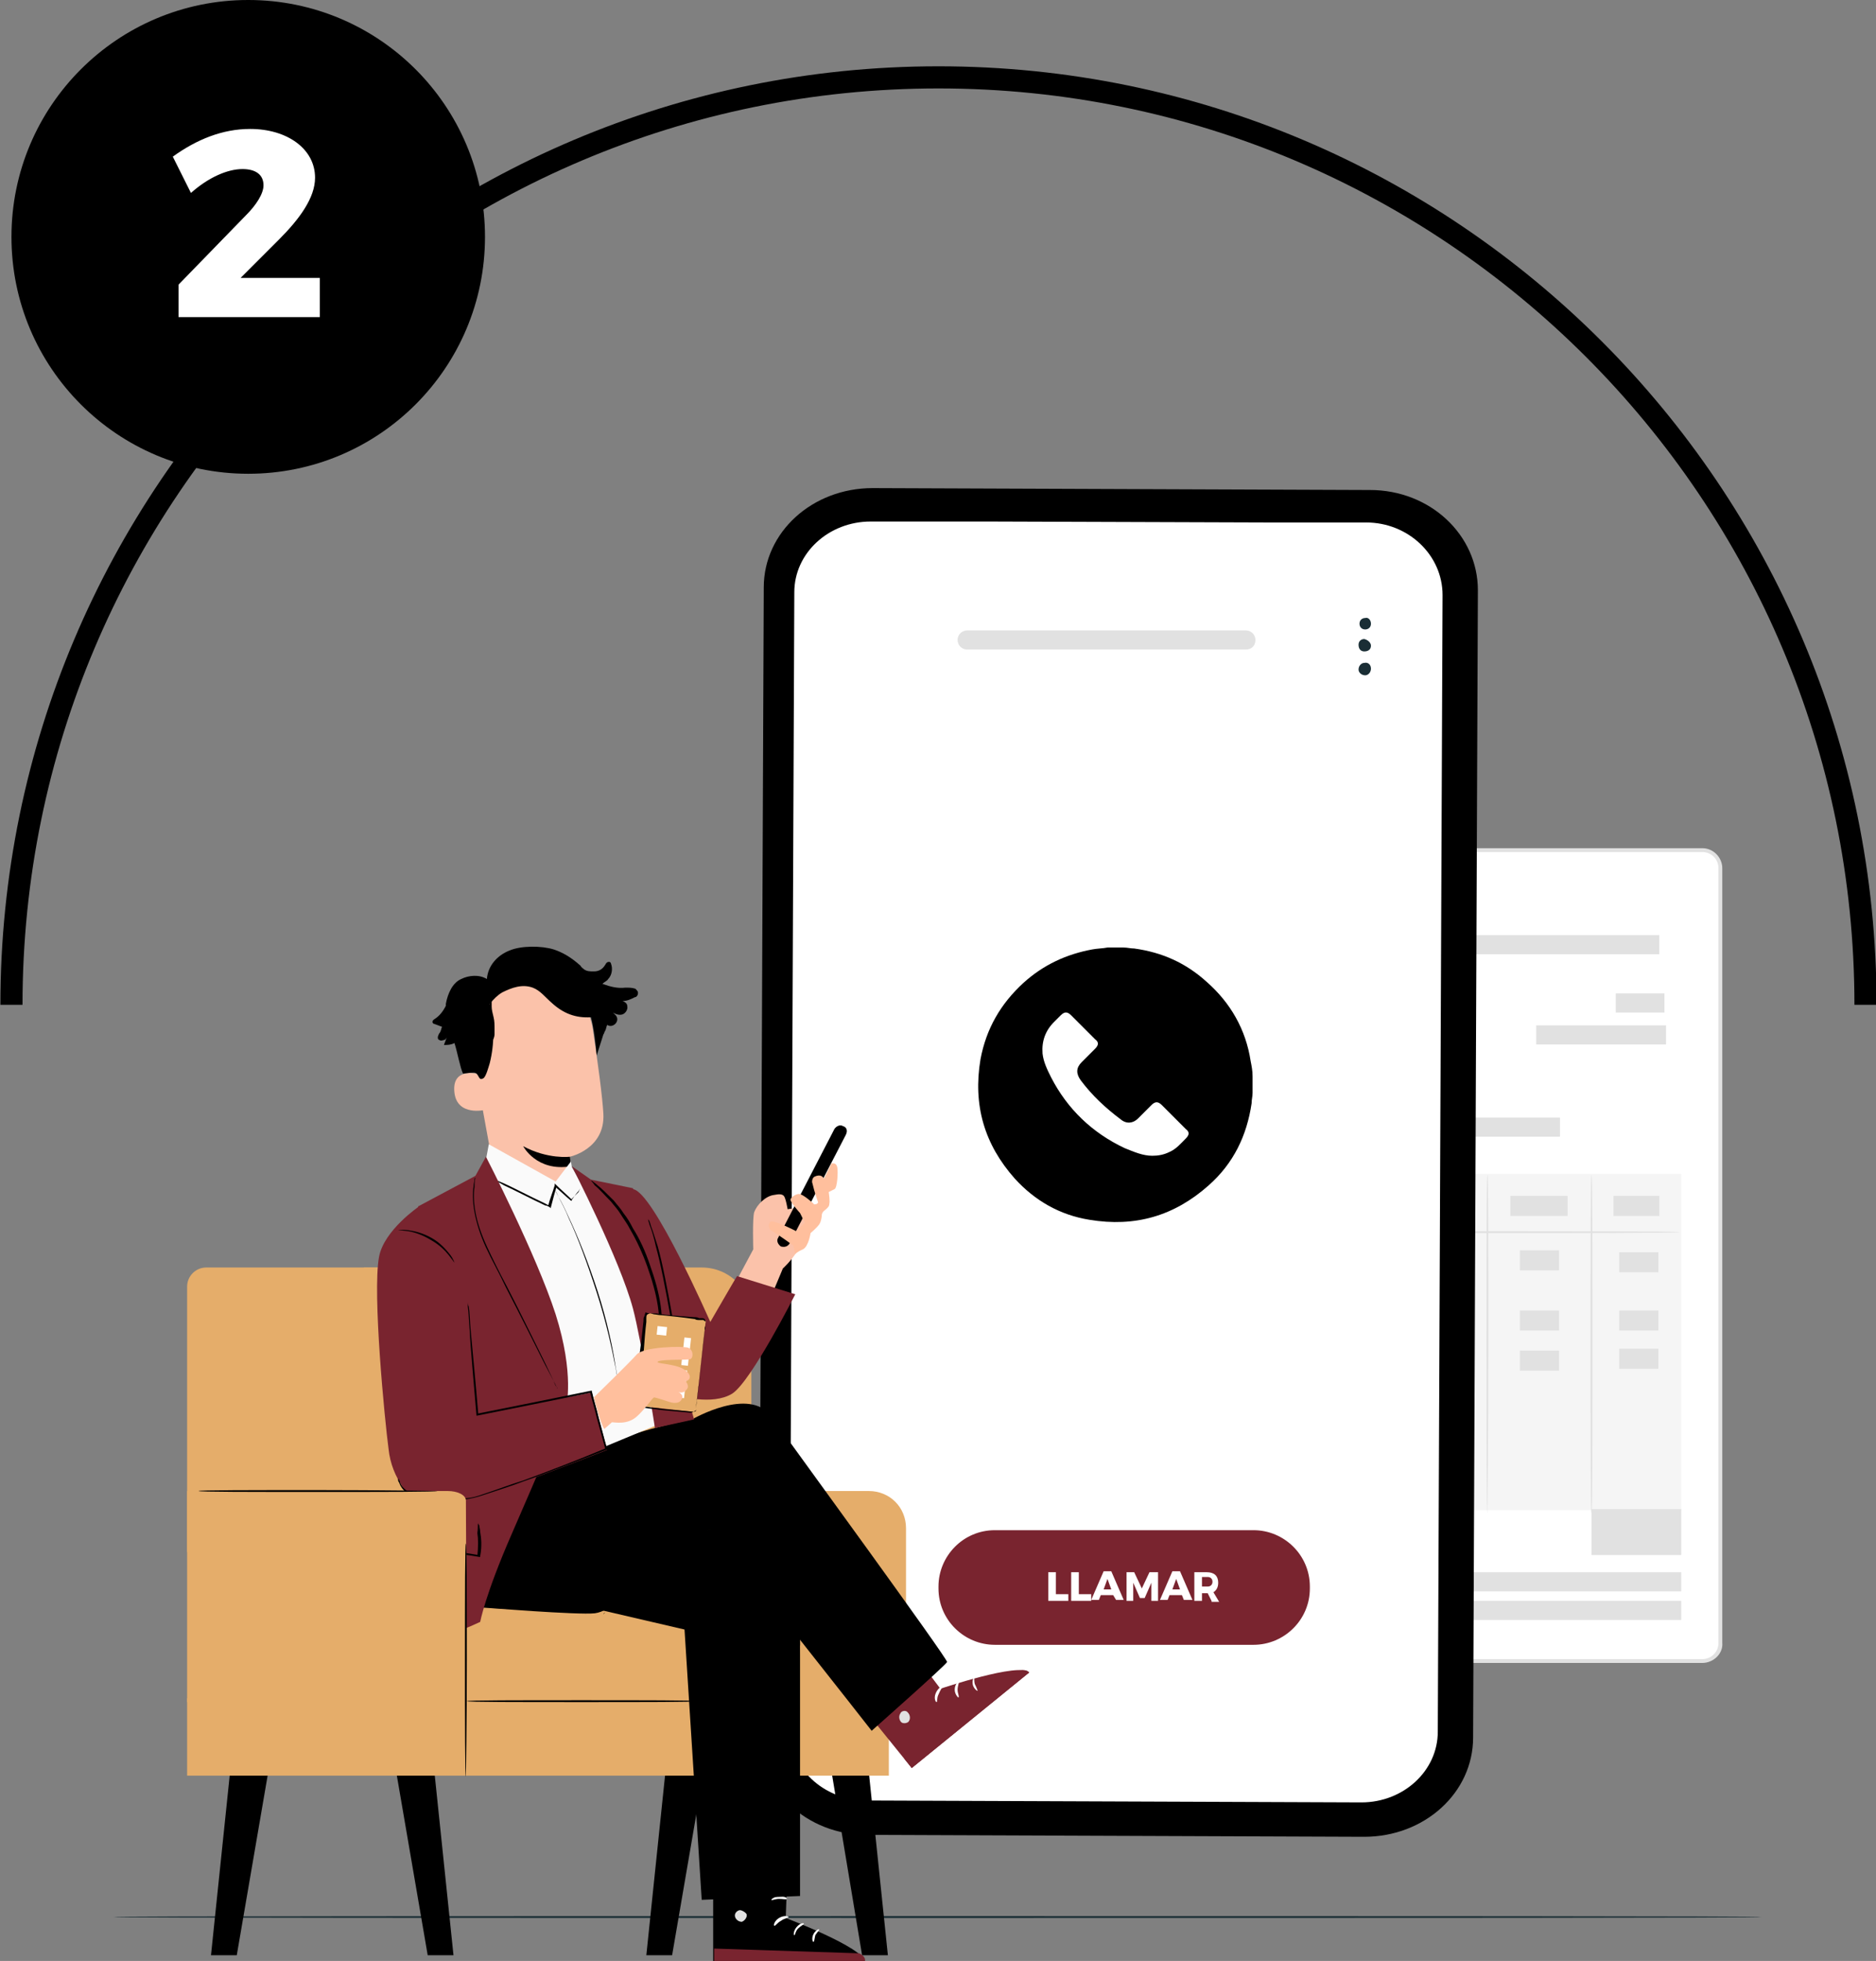 <?xml version="1.0" encoding="utf-8"?>
<!-- Generator: Adobe Illustrator 26.5.1, SVG Export Plug-In . SVG Version: 6.00 Build 0)  -->
<svg version="1.1" id="Layer_1" xmlns="http://www.w3.org/2000/svg" xmlns:xlink="http://www.w3.org/1999/xlink" x="0px" y="0px"
	 viewBox="0 0 196.5 205.3" style="enable-background:new 0 0 196.5 205.3;" xml:space="preserve">
<rect x="0" y="0" width="196.5" height="205.3" fill="#808080" stroke="none"/>
<style type="text/css">
	.st0{fill:none;stroke:#000000;stroke-width:2.317;stroke-miterlimit:10;}
	.st1{fill:#FFFFFF;}
	.st2{fill:#EAEAEA;}
	.st3{fill:#E5AD6A;}
	.st4{fill:#79242F;}
	.st5{fill:#FFFFFF;stroke:#000000;stroke-width:0.272;stroke-miterlimit:10;}
	.st6{fill:#969696;}
	.st7{fill:#FBC2AA;}
	.st8{fill:none;stroke:#000000;stroke-width:0.272;stroke-miterlimit:10;}
	.st9{fill:none;stroke:#1C1C1B;stroke-width:0.272;stroke-miterlimit:10;}
	.st10{fill:none;stroke:#FFFFFF;stroke-width:0.272;stroke-miterlimit:10;}
	.st11{fill:#1C1C1B;}
	.st12{fill:#1A0400;}
	.st13{fill:#FFFFFF;stroke:#000000;stroke-width:0.246;stroke-miterlimit:10;}
	.st14{fill:url(#SVGID_1_);}
	.st15{fill:url(#SVGID_00000043438792147953233160000008194715454904882346_);}
	.st16{opacity:0.6;}
	.st17{fill:url(#SVGID_00000038398890539925162240000012694815128822322104_);}
	.st18{fill:url(#SVGID_00000117667671471689821720000012735904359199926149_);}
	.st19{fill:url(#SVGID_00000111869803851827754490000014825059144670182300_);}
	.st20{fill:url(#SVGID_00000084526259441093851540000009862955979162768570_);}
	.st21{fill:url(#SVGID_00000116941050618972228670000000031735108866644646_);}
	.st22{fill:url(#SVGID_00000087384740338543027340000012531324619993464200_);}
	.st23{opacity:0.3;}
	.st24{fill:#375A64;}
	.st25{fill:#E1E1E1;}
	.st26{fill:#ECECEC;}
	.st27{fill:#FAFAFA;}
	.st28{fill:#1A2E35;}
	.st29{opacity:0.4;}
	.st30{fill:#FF4F5B;}
	.st31{fill:#003D89;}
	.st32{fill:none;stroke:#CCCCCC;stroke-width:0.946;stroke-miterlimit:10;}
	.st33{fill:#FF3067;}
	.st34{fill:#FDFAF1;}
	.st35{fill:#8066FF;}
	.st36{fill:#F7F7F7;}
	.st37{fill:#EAEAEA;stroke:#EAEAEA;stroke-width:0.891;stroke-miterlimit:10;}
	.st38{fill:none;stroke:#000000;stroke-width:2.165;stroke-linecap:round;stroke-miterlimit:10;}
	.st39{fill:none;stroke:#EAEAEA;stroke-width:0.891;stroke-miterlimit:10;}
	.st40{fill:#FFA629;}
	.st41{fill:#F5F5F5;}
	.st42{fill:#FFBF9D;}
</style>
<g>
	<path class="st0" d="M1.2,105.2c0-53.6,43.5-97.1,97.1-97.1s97.1,43.5,97.1,97.1"/>
	<g>
		<circle cx="26" cy="24.8" r="24.8"/>
	</g>
	<g>
		<g>
			<g>
				<path class="st1" d="M178.4,173.9h-54.6c-1.1,0-1.9-0.9-1.9-1.9V90.9c0-1.1,0.9-1.9,1.9-1.9h54.6c1.1,0,1.9,0.9,1.9,1.9V172
					C180.3,173,179.4,173.9,178.4,173.9z"/>
				<path class="st25" d="M178.3,174.1h-54.5c-1.2,0-2.1-1-2.1-2.1V90.9c0-1.2,1-2.1,2.1-2.1h54.5c1.2,0,2.1,1,2.1,2.1v81.1
					C180.5,173.1,179.5,174.1,178.3,174.1z M123.8,89.2c-1,0-1.7,0.8-1.7,1.7v81.1c0,1,0.8,1.7,1.7,1.7h54.5c1,0,1.7-0.8,1.7-1.7
					V90.9c0-1-0.8-1.7-1.7-1.7H123.8z"/>
			</g>
			<g>
				<rect x="127.5" y="164.6" class="st25" width="48.6" height="2"/>
			</g>
			<g>
				<rect x="127.5" y="167.6" class="st25" width="48.6" height="2"/>
			</g>
			<g>
				<g>
					<rect x="127.5" y="122.9" class="st41" width="48.6" height="35.2"/>
				</g>
				<g>
					<g>
						<path class="st25" d="M175.9,129c0,0.1-10.9,0.1-24.3,0.1c-13.4,0-24.3,0-24.3-0.1c0-0.1,10.9-0.1,24.3-0.1
							C165,128.9,175.9,128.9,175.9,129z"/>
					</g>
				</g>
				<g>
					<g>
						<path class="st25" d="M133.9,158c-0.1,0-0.1-7.8-0.1-17.5c0-9.7,0-17.5,0.1-17.5c0.1,0,0.1,7.8,0.1,17.5
							C134,150.2,134,158,133.9,158z"/>
					</g>
				</g>
				<g>
					<g>
						<path class="st25" d="M155.8,158.4c-0.1,0-0.1-7.9-0.1-17.7c0-9.8,0-17.7,0.1-17.7c0.1,0,0.1,7.9,0.1,17.7
							C155.9,150.5,155.8,158.4,155.8,158.4z"/>
					</g>
				</g>
				<g>
					<g>
						<path class="st25" d="M166.7,158.4c-0.1,0-0.1-7.9-0.1-17.7c0-9.8,0-17.7,0.1-17.7c0.1,0,0.1,7.9,0.1,17.7
							C166.8,150.5,166.8,158.4,166.7,158.4z"/>
					</g>
				</g>
				<g>
					<rect x="129.2" y="125.2" class="st25" width="2.8" height="2.1"/>
				</g>
				<g>
					<rect x="129.2" y="132.6" class="st25" width="2.8" height="2.1"/>
				</g>
				<g>
					<rect x="129.2" y="137.3" class="st25" width="2.8" height="2.1"/>
				</g>
				<g>
					<rect x="129.2" y="141.4" class="st25" width="2.8" height="2.1"/>
				</g>
				<g>
					<rect x="158.2" y="125.2" class="st25" width="6" height="2.1"/>
				</g>
				<g>
					<rect x="159.2" y="130.9" class="st25" width="4.1" height="2.1"/>
				</g>
				<g>
					<rect x="159.2" y="137.2" class="st25" width="4.1" height="2.1"/>
				</g>
				<g>
					<rect x="169.6" y="137.2" class="st25" width="4.1" height="2.1"/>
				</g>
				<g>
					<rect x="159.2" y="141.4" class="st25" width="4.1" height="2.1"/>
				</g>
				<g>
					<rect x="169.6" y="141.2" class="st25" width="4.1" height="2.1"/>
				</g>
				<g>
					<rect x="169.6" y="131.1" class="st25" width="4.1" height="2.1"/>
				</g>
				<g>
					<rect x="169" y="125.2" class="st25" width="4.8" height="2.1"/>
				</g>
				<g>
					<rect x="136.7" y="125.2" class="st25" width="15.7" height="2.1"/>
				</g>
				<g>
					<rect x="136.7" y="132.1" class="st25" width="9.3" height="2.1"/>
				</g>
				<g>
					<rect x="136.7" y="137.1" class="st25" width="15.7" height="2.1"/>
				</g>
				<g>
					<rect x="136.7" y="141.2" class="st25" width="8.3" height="2.1"/>
				</g>
				<g>
					<rect x="166.7" y="158" class="st25" width="9.4" height="4.8"/>
				</g>
			</g>
			<g>
				<rect x="152.9" y="97.9" class="st25" width="20.9" height="2"/>
			</g>
			<g>
				<rect x="128.7" y="104.1" class="st25" width="5.1" height="2"/>
			</g>
			<g>
				<rect x="128.6" y="107.4" class="st25" width="13.6" height="2"/>
			</g>
			<g>
				
					<rect x="169.3" y="104.1" transform="matrix(-1 -1.224647e-16 1.224647e-16 -1 343.642 210.105)" class="st25" width="5.1" height="2"/>
			</g>
			<g>
				
					<rect x="160.9" y="107.4" transform="matrix(-1 -1.224647e-16 1.224647e-16 -1 335.409 216.747)" class="st25" width="13.6" height="2"/>
			</g>
			<g>
				<rect x="128.6" y="113.5" class="st25" width="13.6" height="2"/>
			</g>
			<g>
				<rect x="128.6" y="117" class="st25" width="34.8" height="2"/>
			</g>
			<g>
				<path class="st25" d="M129.1,96.9h0.9v3.3h-0.9V96.9z"/>
				<path class="st25" d="M133.8,96.9v3.3H133l-1.4-1.7v1.7h-0.9v-3.3h0.8l1.4,1.7v-1.7H133.8z"/>
				<path class="st25" d="M137.7,96.9l-1.4,3.3h-0.9l-1.4-3.3h1l0.9,2.1l0.9-2.1H137.7z"/>
				<path class="st25" d="M137.7,98.5c0-1,0.8-1.7,1.8-1.7s1.8,0.7,1.8,1.7c0,1-0.8,1.7-1.8,1.7S137.7,99.5,137.7,98.5z M140.4,98.5
					c0-0.6-0.4-0.9-0.9-0.9c-0.5,0-0.9,0.4-0.9,0.9c0,0.6,0.4,0.9,0.9,0.9C140,99.5,140.4,99.1,140.4,98.5z"/>
				<path class="st25" d="M141.9,96.9h0.9v3.3h-0.9V96.9z"/>
				<path class="st25" d="M143.3,98.5c0-1,0.8-1.7,1.8-1.7c0.6,0,1.1,0.2,1.4,0.6l-0.6,0.5c-0.2-0.2-0.5-0.4-0.8-0.4
					c-0.5,0-0.9,0.4-0.9,0.9c0,0.6,0.4,0.9,0.9,0.9c0.3,0,0.6-0.1,0.8-0.4l0.6,0.5c-0.3,0.4-0.8,0.6-1.4,0.6
					C144,100.2,143.3,99.5,143.3,98.5z"/>
				<path class="st25" d="M149.5,99.4v0.7h-2.6v-3.3h2.6v0.7h-1.7v0.6h1.5v0.7h-1.5v0.6H149.5z"/>
			</g>
			<g>
				<path class="st25" d="M125.8,92c0,0.5-0.4,0.9-0.9,0.9S124,92.5,124,92c0-0.5,0.4-0.9,0.9-0.9S125.8,91.5,125.8,92z"/>
			</g>
			<g>
				<path class="st25" d="M128.1,92c0,0.5-0.4,0.9-0.9,0.9c-0.5,0-0.9-0.4-0.9-0.9c0-0.5,0.4-0.9,0.9-0.9
					C127.7,91.1,128.1,91.5,128.1,92z"/>
			</g>
			<g>
				<path class="st25" d="M130.4,92c0,0.5-0.4,0.9-0.9,0.9c-0.5,0-0.9-0.4-0.9-0.9c0-0.5,0.4-0.9,0.9-0.9
					C130,91.1,130.4,91.5,130.4,92z"/>
			</g>
		</g>
		<g>
			<g>
				<path class="st28" d="M184.5,200.7c0,0.1-38.6,0.1-86.3,0.1c-47.7,0-86.3,0-86.3-0.1c0-0.1,38.6-0.1,86.3-0.1
					C145.9,200.6,184.5,200.6,184.5,200.7z"/>
			</g>
		</g>
		<g>
			<g>
				<g>
					<g>
						<path d="M142.9,192.3l-52.1-0.2c-6.3,0-11.3-4.7-11.3-10.5l0.5-120.1c0-5.8,5.1-10.4,11.4-10.4c0,0,0,0,0,0l52.1,0.2
							c6.3,0,11.3,4.7,11.3,10.5l-0.5,120.1C154.3,187.7,149.2,192.3,142.9,192.3C142.9,192.3,142.9,192.3,142.9,192.3z"/>
					</g>
				</g>
				<g>
					<g>
						<path class="st1" d="M143.1,54.7l-10.1,0l-29.5-0.1H100l-8.8,0c-4.4,0-8,3.3-8,7.4c0,0,0,0,0,0l-0.5,119
							c0,4.1,3.5,7.4,7.9,7.5c0,0,0,0,0,0l52,0.2c4.4,0,8-3.3,8-7.4c0,0,0,0,0,0l0.5-119C151.1,58.1,147.5,54.7,143.1,54.7
							C143.1,54.7,143.1,54.7,143.1,54.7z"/>
					</g>
				</g>
				<g>
					<g>
						<g>
							<path class="st28" d="M143.6,65.3c0,0.4-0.3,0.6-0.6,0.6c-0.4,0-0.6-0.3-0.6-0.6c0-0.4,0.3-0.6,0.6-0.6c0,0,0,0,0,0
								C143.3,64.6,143.6,64.9,143.6,65.3z"/>
						</g>
					</g>
					<g>
						<g>
							<path class="st28" d="M143.6,67.6c0,0.4-0.3,0.6-0.7,0.6c-0.4,0-0.6-0.3-0.6-0.7c0-0.4,0.3-0.6,0.6-0.6
								C143.3,67,143.6,67.3,143.6,67.6z"/>
						</g>
					</g>
					<g>
						<g>
							<path class="st28" d="M143.6,70c0,0.4-0.3,0.7-0.6,0.7c-0.4,0-0.7-0.3-0.7-0.6c0-0.4,0.3-0.7,0.6-0.7c0,0,0,0,0,0
								C143.3,69.3,143.6,69.6,143.6,70z"/>
						</g>
					</g>
				</g>
				<g>
					<g>
						<path class="st25" d="M130.5,68h-29.2c-0.6,0-1-0.5-1-1l0,0c0-0.6,0.5-1,1-1h29.2c0.6,0,1,0.5,1,1l0,0
							C131.5,67.6,131.1,68,130.5,68z"/>
					</g>
				</g>
			</g>
			<g>
				<g>
					<path class="st4" d="M131.3,172.2h-27.1c-3.2,0-5.9-2.6-5.9-5.9v-0.2c0-3.2,2.6-5.9,5.9-5.9h27.1c3.2,0,5.9,2.6,5.9,5.9v0.2
						C137.2,169.6,134.5,172.2,131.3,172.2z"/>
				</g>
			</g>
		</g>
		<g>
			<g>
				<polygon points="47.5,204.7 44.8,204.7 41.5,185.5 45.5,185.5 				"/>
			</g>
			<g>
				<polygon points="22.1,204.7 24.8,204.7 28.1,185.5 24.1,185.5 				"/>
			</g>
			<g>
				<polygon points="93,204.7 90.3,204.7 87.1,185.5 91,185.5 				"/>
			</g>
			<g>
				<polygon points="67.7,204.7 70.4,204.7 73.7,185.5 69.7,185.5 				"/>
			</g>
			<g>
				<rect x="19.6" y="177.8" class="st3" width="73.5" height="8.1"/>
			</g>
			<g>
				<g>
					<path class="st3" d="M85,173.8H39.4c-2,0-3.6-1.6-3.6-3.6v-4.1c0-2,1.6-3.6,3.6-3.6H85c2,0,3.6,1.6,3.6,3.6v4.1
						C88.5,172.2,87,173.8,85,173.8z"/>
				</g>
			</g>
			<g>
				<g>
					<path class="st3" d="M94.9,178H72.6v-21.9H91c2.2,0,3.9,1.7,3.9,3.9V178z"/>
				</g>
			</g>
			<g>
				<g>
					<path class="st3" d="M78.7,162.5H38.1v-29.8h35.4c2.9,0,5.2,2.3,5.2,5.2V162.5z"/>
				</g>
			</g>
			<g>
				<g>
					<polygon class="st3" points="87,178.2 41.5,178.2 41.5,173.1 87,173.1 					"/>
				</g>
			</g>
			<g>
				<g>
					<g>
						<path class="st3" d="M66.5,162.5H19.6v-27.8c0-1.1,0.9-2,2-2h44.8V162.5z"/>
					</g>
				</g>
			</g>
			<g>
				<g>
					<g>
						<g>
							<g>
								<g>
									<g>
										<g>
											<g>
												<g>
													<g>
														<g>
															<g>
																<g>
																	<g>
																		<g>
																			<g>
																				<g>
																					<path class="st7" d="M51.7,122.4l-2.3-12.6c-0.6-3.8,1.1-7.4,5-7.9l0.4,0c3.6-0.2,6.8,2.3,7.3,5.9
																						c0.5,3.3,1,7,1.1,8.8c0.2,3.7-3.5,4.5-3.5,4.5c0,0,0.2,2.2,0.3,3.3l0,0l-0.6,2.9L51.7,122.4z"/>
																				</g>
																			</g>
																		</g>
																	</g>
																</g>
															</g>
														</g>
													</g>
												</g>
											</g>
										</g>
									</g>
									<g>
										<g>
											<g>
												<g>
													<g>
														<g>
															<g>
																<g>
																	<g>
																		<g>
																			<g>
																				<g>
																					<g>
																						<path d="M59.7,121.1c0,0-2.3,0.3-4.9-1.1c0,0,1.4,2.7,5,2.1L59.7,121.1z"/>
																					</g>
																				</g>
																			</g>
																		</g>
																	</g>
																</g>
															</g>
														</g>
													</g>
												</g>
											</g>
										</g>
									</g>
									<g>
										<g>
											<g>
												<g>
													<g>
														<g>
															<g>
																<g>
																	<g>
																		<g>
																			<g>
																				<path class="st7" d="M49.9,112.4c-0.1,0-2.6-0.6-2.3,2c0.3,2.5,3.2,1.8,3.2,1.8
																					C50.7,116.1,49.9,112.4,49.9,112.4z"/>
																			</g>
																		</g>
																	</g>
																</g>
															</g>
														</g>
													</g>
												</g>
											</g>
										</g>
									</g>
								</g>
								<g>
									<g>
										<g>
											<g>
												<g>
													<g>
														<g>
															<g>
																<g>
																	<g>
																		<path d="M66.8,103.8c-0.1-0.1-0.2-0.3-0.3-0.3c-0.3-0.1-0.6-0.1-1-0.1c-0.8,0.1-1.6-0.1-2.4-0.4
																			c0.2-0.2,0.5-0.3,0.6-0.5c0.4-0.4,0.5-1.1,0.3-1.6c0-0.1-0.1-0.2-0.2-0.2c-0.2,0-0.3,0.1-0.4,0.3
																			c-0.3,0.5-0.7,0.7-1.2,0.7c-0.4,0-0.7,0-1-0.2c0,0,0,0,0,0c-0.1-0.1-0.3-0.2-0.4-0.4c0,0,0,0,0,0l0,0
																			c-1-0.9-1.9-1.4-2.8-1.7c-1.3-0.4-3.4-0.4-4.6,0.1c-1.3,0.5-2.3,1.6-2.4,3c-0.8-0.5-1.9-0.4-2.7,0l0,0
																			c-0.9,0.4-1.4,1.5-1.6,2.6c0,0.1,0,0.1,0,0.2c-0.3,0.6-0.7,1.1-1.2,1.4c-0.1,0.1-0.2,0.1-0.2,0.3
																			c0,0.1,0.1,0.2,0.2,0.2c0.3,0.1,0.5,0.2,0.8,0.3c-0.1,0.2-0.1,0.5-0.3,0.7c-0.1,0.2-0.2,0.4-0.1,0.6
																			c0.1,0.1,0.3,0.2,0.5,0.1c0.2,0,0.3-0.1,0.4-0.3c-0.1,0.3-0.2,0.5-0.3,0.8c0.4,0,0.7,0,1.1-0.2
																			c0.3,0.9,0.6,2.6,0.9,3.2c0.7-0.1,0.8-0.1,1.2-0.1c0.5,0.1,0.4,0.9,0.9,0.6c0.3-0.1,0.6-1.3,0.7-1.6
																			c0.5-2,0.5-4.2,0-6.2c0.4-0.5,0.8-0.9,1.3-1.2l0,0c1-0.5,2.1-0.9,3.2-0.5c0.8,0.3,1.3,1,2,1.6
																			c1.2,1.1,2.5,1.6,4.1,1.5c0.3,1.1,0.5,2.9,0.6,4l0.7-2.2l0,0c0.1-0.1,0.1-0.3,0.2-0.4l0,0l0,0
																			c0.1-0.2,0.1-0.4,0.2-0.6c0,0,0,0,0,0c0.6,0.4,1.4-0.4,0.9-1c-0.1-0.1-0.2-0.2-0.3-0.3c0.3,0.2,0.7,0.3,1,0.2
																			c0.3-0.1,0.6-0.5,0.5-0.9c0-0.2-0.2-0.4-0.5-0.5c0.5,0,0.9-0.2,1.3-0.4C66.7,104.4,66.9,104.1,66.8,103.8z"/>
																	</g>
																</g>
															</g>
														</g>
													</g>
												</g>
											</g>
										</g>
									</g>
									<g>
										<g>
											<g>
												<g>
													<g>
														<g>
															<g>
																<g>
																	<g>
																		<path d="M52.2,102.7c0,0-0.1,0.1-0.3,0.4c-0.2,0.3-0.4,0.7-0.4,1.3c0,0.3,0,0.6,0,1c0,0.3,0.1,0.7,0.2,1.1
																			c0.1,0.4,0.1,0.8,0.1,1.2c0,0.2,0,0.4,0,0.6c0,0.2-0.1,0.5-0.2,0.6c-0.1,0.2-0.3,0.2-0.5,0.2
																			c-0.2,0-0.4-0.1-0.5-0.2c-0.3-0.3-0.4-0.6-0.4-0.9l0.1,0c-0.1,0.3-0.2,0.6-0.4,0.8c-0.2,0.2-0.4,0.4-0.7,0.5
																			c-0.1,0-0.3,0-0.4,0c-0.1,0-0.2-0.1-0.3-0.2c-0.1-0.1-0.1-0.2-0.1-0.3c0-0.1,0-0.2,0.1-0.3l0,0
																			c-0.3,0.4-0.5,0.6-0.7,0.7c-0.1,0.1-0.2,0.1-0.2,0.1c-0.1,0-0.1,0-0.1,0c0,0,0,0,0.1,0c0.1,0,0.1-0.1,0.2-0.1
																			c0.2-0.1,0.5-0.3,0.7-0.7l0,0c-0.1,0.1-0.1,0.4,0,0.6c0.1,0.1,0.1,0.2,0.3,0.2c0.1,0,0.2,0,0.4,0
																			c0.2,0,0.5-0.2,0.6-0.4c0.2-0.2,0.3-0.5,0.4-0.8l0-0.1l0,0.1c0.1,0.3,0.2,0.6,0.4,0.9c0.1,0.1,0.3,0.2,0.4,0.2
																			c0.2,0,0.3-0.1,0.4-0.2c0.1-0.2,0.2-0.4,0.2-0.6c0-0.2,0-0.4,0-0.6c0-0.4-0.1-0.8-0.1-1.2
																			c-0.1-0.4-0.1-0.7-0.2-1.1c0-0.3,0-0.7,0-1c0.1-0.6,0.3-1,0.5-1.3C52,102.8,52.2,102.7,52.2,102.7z"/>
																	</g>
																</g>
															</g>
														</g>
													</g>
												</g>
											</g>
										</g>
									</g>
									<g>
										<g>
											<g>
												<g>
													<g>
														<g>
															<g>
																<g>
																	<g>
																		<path d="M64,105.2C64,105.2,64,105.2,64,105.2c-0.1,0-0.1,0.1-0.1,0.1c0,0-0.1,0.1-0.1,0.1
																			c-0.1,0-0.1,0.1-0.2,0.1c-0.3,0.2-0.9,0.4-1.6,0.4c-0.7,0-1.5-0.1-2.3-0.6c-0.8-0.5-1.5-1.2-2.1-2
																			c-0.3-0.4-0.6-0.9-0.9-1.3c-0.3-0.4-0.6-0.8-0.9-1c-0.3-0.3-0.7-0.5-1.1-0.5c-0.2,0-0.4,0-0.6,0
																			c-0.2,0-0.4,0.1-0.5,0.1c-0.3,0.1-0.5,0.3-0.7,0.5c-0.2,0.2-0.3,0.4-0.4,0.6c-0.1,0.4-0.1,0.6-0.1,0.6
																			c0,0,0,0,0,0c0,0,0-0.1,0-0.1c0-0.1,0-0.2,0.1-0.4c0.1-0.2,0.2-0.4,0.4-0.6c0.2-0.2,0.4-0.4,0.7-0.6
																			c0.2-0.1,0.3-0.1,0.5-0.2c0.2,0,0.4,0,0.6,0c0.4,0.1,0.8,0.3,1.2,0.6c0.4,0.3,0.7,0.7,1,1.1
																			c0.3,0.4,0.6,0.8,0.9,1.3c0.6,0.8,1.3,1.6,2.1,2c0.8,0.5,1.6,0.6,2.3,0.6c0.7,0,1.2-0.2,1.5-0.4
																			C63.8,105.3,64,105.2,64,105.2z"/>
																	</g>
																</g>
															</g>
														</g>
													</g>
												</g>
											</g>
										</g>
									</g>
									<g>
										<g>
											<g>
												<g>
													<g>
														<g>
															<g>
																<g>
																	<g>
																		<path d="M64.2,103.5c0,0,0,0-0.1,0.1c-0.1,0.1-0.2,0.1-0.4,0.2c-0.2,0.1-0.4,0.2-0.6,0.3
																			c-0.2,0.1-0.5,0.1-0.8,0.2c-0.3,0-0.6,0-0.8,0c-0.2,0-0.5-0.1-0.7-0.1c-0.2,0-0.3-0.1-0.4-0.1
																			c-0.1,0-0.1-0.1-0.1-0.1c0,0,0.2,0.1,0.6,0.1c0.2,0,0.4,0.1,0.6,0.1c0.2,0,0.5,0,0.8,0c0.3,0,0.5-0.1,0.8-0.2
																			c0.2-0.1,0.4-0.2,0.6-0.2C64,103.7,64.2,103.5,64.2,103.5z"/>
																	</g>
																</g>
															</g>
														</g>
													</g>
												</g>
											</g>
										</g>
									</g>
								</g>
							</g>
						</g>
					</g>
				</g>
				<g>
					<g>
						<g>
							<g>
								<g>
									<g>
										<g>
											<g>
												<g>
													<g>
														<g>
															<g>
																<g>
																	<g>
																		<g>
																			<g>
																				<g>
																					<g>
																						<g>
																							<path class="st4" d="M93.6,170.3l4.9,6.5c0,0,8.3-2.8,9.3-1.7l-12.3,10l-8-9.9L93.6,170.3z"/>
																						</g>
																					</g>
																				</g>
																			</g>
																		</g>
																	</g>
																</g>
															</g>
														</g>
													</g>
												</g>
											</g>
										</g>
									</g>
								</g>
							</g>
						</g>
						<g>
							<g>
								<g>
									<g>
										<g>
											<g>
												<g>
													<g>
														<g>
															<g>
																<g>
																	<g>
																		<g>
																			<g>
																				<g>
																					<g>
																						<g>
																							<g>
																								<path class="st25" d="M94.3,179.4c-0.2,0.3-0.1,0.7,0.1,0.9c0.2,0.2,0.7,0.1,0.8-0.1
																									c0.2-0.3,0.1-0.7-0.1-0.9C94.9,179,94.4,179.1,94.3,179.4"/>
																							</g>
																						</g>
																					</g>
																				</g>
																			</g>
																		</g>
																	</g>
																</g>
															</g>
														</g>
													</g>
												</g>
											</g>
										</g>
									</g>
								</g>
							</g>
						</g>
						<g>
							<g>
								<g>
									<g>
										<g>
											<g>
												<g>
													<g>
														<g>
															<g>
																<g>
																	<g>
																		<g>
																			<g>
																				<g>
																					<g>
																						<g>
																							<path class="st4" d="M95.5,185.1l-0.8-1l12.1-9.2c0,0,0.7-0.2,1,0.2L95.5,185.1z"/>
																						</g>
																					</g>
																				</g>
																			</g>
																		</g>
																	</g>
																</g>
															</g>
														</g>
													</g>
												</g>
											</g>
										</g>
									</g>
								</g>
							</g>
						</g>
						<g>
							<g>
								<g>
									<g>
										<g>
											<g>
												<g>
													<g>
														<g>
															<g>
																<g>
																	<g>
																		<g>
																			<g>
																				<g>
																					<g>
																						<g>
																							<g>
																								<path class="st1" d="M98.7,176.6c0,0.1-0.2,0.3-0.4,0.8c-0.2,0.4-0.1,0.8-0.2,0.8c-0.1,0-0.3-0.4-0.1-0.9
																									C98.2,176.8,98.6,176.5,98.7,176.6z"/>
																							</g>
																						</g>
																					</g>
																				</g>
																			</g>
																		</g>
																	</g>
																</g>
															</g>
														</g>
													</g>
												</g>
											</g>
										</g>
									</g>
								</g>
							</g>
						</g>
						<g>
							<g>
								<g>
									<g>
										<g>
											<g>
												<g>
													<g>
														<g>
															<g>
																<g>
																	<g>
																		<g>
																			<g>
																				<g>
																					<g>
																						<g>
																							<g>
																								<path class="st1" d="M100.4,176.1c0.1,0-0.1,0.4-0.1,0.8c0,0.4,0.2,0.7,0.1,0.8c0,0.1-0.4-0.3-0.4-0.8
																									C100,176.3,100.4,176,100.4,176.1z"/>
																							</g>
																						</g>
																					</g>
																				</g>
																			</g>
																		</g>
																	</g>
																</g>
															</g>
														</g>
													</g>
												</g>
											</g>
										</g>
									</g>
								</g>
							</g>
						</g>
						<g>
							<g>
								<g>
									<g>
										<g>
											<g>
												<g>
													<g>
														<g>
															<g>
																<g>
																	<g>
																		<g>
																			<g>
																				<g>
																					<g>
																						<g>
																							<g>
																								<path class="st1" d="M102.4,177c0,0.1-0.4-0.2-0.5-0.6c-0.1-0.5,0.1-0.8,0.1-0.8c0.1,0,0,0.3,0.1,0.7
																									C102.3,176.7,102.4,177,102.4,177z"/>
																							</g>
																						</g>
																					</g>
																				</g>
																			</g>
																		</g>
																	</g>
																</g>
															</g>
														</g>
													</g>
												</g>
											</g>
										</g>
									</g>
								</g>
							</g>
						</g>
						<g>
							<g>
								<g>
									<g>
										<g>
											<g>
												<g>
													<g>
														<g>
															<g>
																<g>
																	<g>
																		<g>
																			<g>
																				<g>
																					<g>
																						<g>
																							<g>
																								<path class="st1" d="M97.4,175.2c0,0.1-0.3,0.2-0.6,0.5c-0.3,0.3-0.5,0.6-0.6,0.6c-0.1,0,0-0.4,0.4-0.8
																									C97,175.2,97.4,175.2,97.4,175.2z"/>
																							</g>
																						</g>
																					</g>
																				</g>
																			</g>
																		</g>
																	</g>
																</g>
															</g>
														</g>
													</g>
												</g>
											</g>
										</g>
									</g>
								</g>
							</g>
						</g>
					</g>
				</g>
				<g>
					<g>
						<g>
							<g>
								<g>
									<g>
										<g>
											<g>
												<g>
													<g>
														<g>
															<g>
																<g>
																	<g>
																		<g>
																			<g>
																				<g>
																					<g>
																						<g>
																							<path d="M82.6,192.6l-0.3,8.2c0,0,8.2,3.1,8.3,4.6l-15.9,0l0-12.7L82.6,192.6z"/>
																						</g>
																					</g>
																				</g>
																			</g>
																		</g>
																	</g>
																</g>
															</g>
														</g>
													</g>
												</g>
											</g>
										</g>
									</g>
								</g>
							</g>
						</g>
						<g>
							<g>
								<g>
									<g>
										<g>
											<g>
												<g>
													<g>
														<g>
															<g>
																<g>
																	<g>
																		<g>
																			<g>
																				<g>
																					<g>
																						<g>
																							<g>
																								<path class="st25" d="M77.4,200c-0.3,0.1-0.5,0.4-0.4,0.7c0.1,0.3,0.4,0.5,0.7,0.5c0.3-0.1,0.6-0.5,0.5-0.8
																									C78.1,200.2,77.6,199.9,77.4,200"/>
																							</g>
																						</g>
																					</g>
																				</g>
																			</g>
																		</g>
																	</g>
																</g>
															</g>
														</g>
													</g>
												</g>
											</g>
										</g>
									</g>
								</g>
							</g>
						</g>
						<g>
							<g>
								<g>
									<g>
										<g>
											<g>
												<g>
													<g>
														<g>
															<g>
																<g>
																	<g>
																		<g>
																			<g>
																				<g>
																					<g>
																						<g>
																							<path class="st4" d="M74.8,205.3l0-1.3l15.2,0.5c0,0,0.7,0.3,0.6,0.8L74.8,205.3z"/>
																						</g>
																					</g>
																				</g>
																			</g>
																		</g>
																	</g>
																</g>
															</g>
														</g>
													</g>
												</g>
											</g>
										</g>
									</g>
								</g>
							</g>
						</g>
						<g>
							<g>
								<g>
									<g>
										<g>
											<g>
												<g>
													<g>
														<g>
															<g>
																<g>
																	<g>
																		<g>
																			<g>
																				<g>
																					<g>
																						<g>
																							<g>
																								<path class="st1" d="M82.6,200.7c0,0.1-0.4,0.1-0.8,0.4c-0.4,0.2-0.6,0.6-0.7,0.5c-0.1,0,0-0.5,0.5-0.8
																									C82.1,200.5,82.6,200.6,82.6,200.7z"/>
																							</g>
																						</g>
																					</g>
																				</g>
																			</g>
																		</g>
																	</g>
																</g>
															</g>
														</g>
													</g>
												</g>
											</g>
										</g>
									</g>
								</g>
							</g>
						</g>
						<g>
							<g>
								<g>
									<g>
										<g>
											<g>
												<g>
													<g>
														<g>
															<g>
																<g>
																	<g>
																		<g>
																			<g>
																				<g>
																					<g>
																						<g>
																							<g>
																								<path class="st1" d="M84.2,201.4c0,0.1-0.3,0.2-0.6,0.5c-0.3,0.3-0.3,0.7-0.4,0.7c-0.1,0-0.1-0.4,0.2-0.8
																									C83.8,201.3,84.2,201.3,84.2,201.4z"/>
																							</g>
																						</g>
																					</g>
																				</g>
																			</g>
																		</g>
																	</g>
																</g>
															</g>
														</g>
													</g>
												</g>
											</g>
										</g>
									</g>
								</g>
							</g>
						</g>
						<g>
							<g>
								<g>
									<g>
										<g>
											<g>
												<g>
													<g>
														<g>
															<g>
																<g>
																	<g>
																		<g>
																			<g>
																				<g>
																					<g>
																						<g>
																							<g>
																								<path class="st1" d="M85.2,203.3c-0.1,0-0.2-0.4,0-0.8c0.2-0.4,0.6-0.6,0.6-0.5c0,0.1-0.2,0.3-0.4,0.6
																									C85.3,203,85.3,203.3,85.2,203.3z"/>
																							</g>
																						</g>
																					</g>
																				</g>
																			</g>
																		</g>
																	</g>
																</g>
															</g>
														</g>
													</g>
												</g>
											</g>
										</g>
									</g>
								</g>
							</g>
						</g>
						<g>
							<g>
								<g>
									<g>
										<g>
											<g>
												<g>
													<g>
														<g>
															<g>
																<g>
																	<g>
																		<g>
																			<g>
																				<g>
																					<g>
																						<g>
																							<g>
																								<path class="st1" d="M82.4,198.8c0,0.1-0.4,0-0.8,0c-0.4,0-0.8,0.2-0.8,0.1c0-0.1,0.3-0.3,0.8-0.4
																									C82.1,198.5,82.5,198.7,82.4,198.8z"/>
																							</g>
																						</g>
																					</g>
																				</g>
																			</g>
																		</g>
																	</g>
																</g>
															</g>
														</g>
													</g>
												</g>
											</g>
										</g>
									</g>
								</g>
							</g>
						</g>
					</g>
				</g>
				<g>
					<g>
						<g>
							<path d="M50.4,156.8c0.2-0.1,7.4-3.2,13.3-5.7c3.9-1.6,8.8-2.5,8.8-2.5s6-3.5,8.3-0.3c2.3,3.2,18.5,25.4,18.4,25.7
								c-0.1,0.3-7.9,7.2-7.9,7.2S74.7,160,74.4,160.1c-0.3,0.1-8.1,6.2-8.1,6.2s-2.3,2.4-4,2.6c-1.7,0.2-11.7-0.6-11.7-0.6
								L46.8,158L50.4,156.8z"/>
						</g>
					</g>
					<g>
						<g>
							<path d="M58.9,165.7c0.4,0.2,4.2,2.9,4.2,2.9l8.6,2l1.8,28.3l10.3-0.4c0,0,0-20.4,0-25.2c0-4.8-0.1-9.2-1.6-10.7
								c-1.4-1.6-7.8-2.5-7.8-2.5L58.9,165.7z"/>
						</g>
					</g>
					<g>
						<g>
							<g>
								<path d="M83.8,172.3c0,0,0-0.1,0-0.3c0-0.2,0-0.6,0-1c0-0.8,0-2-0.1-3.5c-0.1-0.7-0.1-1.6-0.3-2.4c0-0.2-0.1-0.4-0.1-0.7
									c-0.1-0.2-0.1-0.4-0.2-0.7c-0.1-0.4-0.3-0.9-0.7-1.2c-0.7-0.6-1.7-1-2.7-1.4c-1-0.3-2.1-0.6-3.2-0.9
									c-0.6-0.1-1.2-0.2-1.7-0.3l0.1,0c-3.3,2.5-6.2,4.8-8.3,6.5c-1,0.8-1.9,1.4-2.5,1.9c-0.3,0.2-0.5,0.4-0.7,0.5
									c-0.2,0.1-0.2,0.2-0.2,0.2c0,0,0.1-0.1,0.2-0.2c0.2-0.1,0.4-0.3,0.7-0.5c0.6-0.5,1.4-1.1,2.4-2c2.1-1.7,5-3.9,8.2-6.5l0,0
									l0,0c0.6,0.1,1.1,0.2,1.7,0.3c1.1,0.3,2.2,0.5,3.2,0.9c1,0.4,2,0.8,2.8,1.4c0.4,0.4,0.6,0.8,0.7,1.3
									c0.1,0.2,0.1,0.5,0.2,0.7c0,0.2,0.1,0.4,0.1,0.7c0.1,0.9,0.2,1.7,0.2,2.4c0.1,1.5,0.1,2.7,0.1,3.5c0,0.4,0,0.7,0,1
									C83.8,172.2,83.8,172.3,83.8,172.3z"/>
							</g>
						</g>
					</g>
				</g>
				<g>
					<polygon class="st27" points="50.6,123 51.2,119.8 58.2,123.7 59.8,121.6 59.9,122.2 66.8,134 71.2,148.2 52.4,156 50.3,144.3 
											"/>
				</g>
				<g>
					<g>
						<path d="M65.1,146.7c0,0,0-0.1-0.1-0.2c0-0.2-0.1-0.4-0.1-0.7c-0.1-0.6-0.2-1.4-0.4-2.5c-0.4-2.1-1-4.9-2-8
							c-1-3.1-2-5.8-2.9-7.7c-0.4-1-0.8-1.7-1.1-2.3c-0.1-0.2-0.2-0.5-0.3-0.6c-0.1-0.1-0.1-0.2-0.1-0.2c0,0,0.1,0.1,0.1,0.2
							c0.1,0.2,0.2,0.4,0.3,0.6c0.3,0.5,0.7,1.3,1.1,2.2c0.9,1.9,2,4.6,3,7.7c1,3.1,1.6,6,1.9,8c0.2,1,0.3,1.9,0.3,2.5
							c0,0.3,0,0.5,0.1,0.7C65.1,146.6,65.1,146.7,65.1,146.7z"/>
					</g>
				</g>
				<g>
					<g>
						<path d="M60.8,124.4c0,0-0.1,0.1-0.2,0.3c-0.2,0.2-0.4,0.5-0.7,0.9l0,0.1l-0.1,0c-0.5-0.4-1.1-1-1.7-1.5l0.2,0
							c-0.2,0.7-0.4,1.4-0.6,2.2l0,0.1l-0.1-0.1c-0.2-0.1-0.3-0.2-0.5-0.2c-1.7-0.8-3.2-1.6-4.3-2.1c-0.5-0.3-0.9-0.5-1.3-0.7
							c-0.3-0.2-0.5-0.3-0.5-0.3s0.2,0.1,0.5,0.2c0.3,0.2,0.8,0.4,1.3,0.6c1.1,0.5,2.6,1.3,4.3,2.1c0.2,0.1,0.3,0.2,0.5,0.2
							l-0.2,0.1c0.2-0.8,0.5-1.5,0.7-2.2l0-0.2l0.1,0.1c0.6,0.6,1.2,1.1,1.7,1.6l-0.1,0c0.3-0.3,0.6-0.6,0.8-0.8
							C60.7,124.5,60.8,124.4,60.8,124.4z"/>
					</g>
				</g>
				<g class="st23">
					<path d="M50.6,168.3l1.8,0.1l2.6-13.6c0,0-2.8,1.7-2.9,1.9C52,157,50.6,168.3,50.6,168.3z"/>
				</g>
				<g>
					<path class="st4" d="M50.9,121.1l-1.1,2l-6,3.2l2,22c0,0-3.8,10.7-3.8,15.5s1.1,7,2.3,7.7c1.2,0.6,6-1.7,6-1.7s0.5-2.8,3.3-9.2
						c2.8-6.4,5.7-13.3,5.7-13.3s0.9-3.4-1.1-9.7C56.2,131.4,50.9,121.1,50.9,121.1z"/>
				</g>
				<g>
					<g>
						<g>
							<g>
								<path class="st7" d="M78.9,130.8c0,0-0.1-3.3,0.1-3.9c0,0,0,0,0,0c0.3-0.8,1.2-1.7,2.1-1.8c0.5-0.1,0.8-0.1,1,0.1
									c0.2,0.2,0.4,1.4,0.4,1.4l4.4-0.8c0,0-2.6,4.1-3.4,5.2c-0.7,1.1-1.5,1.8-1.5,1.8l-4.9,11.7l-2-6.6L78.9,130.8z"/>
							</g>
						</g>
						<g>
							<g>
								<path d="M88.6,118.8c-1.1,2.1-4.8,9.3-5.9,11.4c-0.2,0.3-0.5,0.4-0.9,0.3l0,0c-0.3-0.2-0.5-0.6-0.3-0.9l5.9-11.4
									c0.2-0.3,0.6-0.5,0.9-0.3l0,0C88.7,118,88.8,118.4,88.6,118.8z"/>
							</g>
						</g>
						<g>
							<g>
								<path class="st42" d="M87.1,121.8c0.1,0,0.5-0.1,0.6,0.4c0.1,0.5,0,2.2-0.3,2.3c-0.2,0.1-0.6,0.3-0.6,0.3s0.2,1.1,0,1.5
									c-0.3,0.4-0.7,0.6-0.7,0.6s0,0.9-0.3,1.3c-0.3,0.4-0.9,0.9-0.9,0.9s-0.2,1.4-0.8,1.7c-0.7,0.3-0.8,0.5-0.8,0.5l-0.2-0.9
									c0,0-1.8-1.3-2.2-1.5c-0.4-0.2-0.5-0.7-0.2-1c0.4-0.2,2.7,1,2.7,1l0.9-0.9l-0.5-1c0,0-1-1.1-1-1.4c0-0.2,0.5-0.6,0.9-0.6
									c0.4,0,1.5,1,1.5,1l0,0c0.1,0.2,0.3,0.2,0.4,0l0.1-0.1c0,0-0.4-1.1-0.6-2c-0.1-0.2,0-0.6,0.2-0.7c0.4-0.2,0.8-0.2,1,0.2l0,0
									L87.1,121.8z"/>
							</g>
						</g>
					</g>
				</g>
				<g>
					<path class="st4" d="M77.2,133.6c-0.2,0.3-2.8,4.8-2.8,4.8s-6-13.7-8.1-13.9c-2.1-0.2-0.5,5.9-0.5,5.9l5.2,15.7
						c0,0,3.6,1.1,5.7-0.2c2-1.3,6.6-10.4,6.6-10.4L77.2,133.6z"/>
				</g>
				<g>
					<path class="st4" d="M59.9,122.1c0,0,5,9.7,6.4,14.9c0.9,3.4,2.3,12.5,2.3,12.5l4.1-0.9l-3.5-12.3l-2.9-11.9l-4.4-0.9
						L59.9,122.1z"/>
				</g>
				<g>
					<g>
						<path d="M58.4,145.4c0,0,0-0.1-0.1-0.2c-0.1-0.2-0.2-0.4-0.3-0.6c-0.3-0.6-0.7-1.3-1.2-2.3c-1-2-2.3-4.6-3.8-7.5
							c-0.7-1.5-1.5-2.9-2.1-4.2c-0.6-1.3-1-2.6-1.2-3.7c-0.2-1.1-0.2-2-0.1-2.7c0-0.3,0.1-0.5,0.1-0.7c0-0.2,0.1-0.2,0.1-0.2
							c0,0-0.1,0.3-0.1,1c-0.1,0.6-0.1,1.5,0.1,2.6c0.2,1.1,0.6,2.3,1.2,3.6c0.6,1.3,1.3,2.7,2.1,4.2c1.5,2.9,2.8,5.6,3.8,7.6
							c0.5,1,0.8,1.7,1.1,2.3c0.1,0.3,0.2,0.5,0.3,0.6C58.4,145.4,58.4,145.4,58.4,145.4z"/>
					</g>
				</g>
				<g>
					<g>
						<path d="M67.9,127.6c0,0,0,0.1,0.1,0.2c0.1,0.2,0.1,0.3,0.2,0.6c0.2,0.5,0.4,1.2,0.7,2.1c0.5,1.8,1,4.4,1.5,7.2
							c0.2,1.4,0.5,2.8,0.7,4c0.1,0.6,0.2,1.2,0.3,1.7c0.1,0.5,0.2,1,0.4,1.5c0.3,0.9,0.5,1.6,0.7,2.1c0.1,0.3,0.1,0.4,0.2,0.6
							c0,0.1,0,0.2,0,0.2c0,0,0-0.1-0.1-0.2c-0.1-0.2-0.1-0.3-0.2-0.6c-0.2-0.5-0.5-1.2-0.8-2.1c-0.1-0.4-0.3-0.9-0.4-1.5
							c-0.1-0.5-0.2-1.1-0.3-1.7c-0.2-1.2-0.4-2.6-0.7-4c-0.5-2.8-1-5.4-1.5-7.2c-0.2-0.9-0.4-1.6-0.6-2.1c-0.1-0.2-0.1-0.4-0.2-0.6
							C67.9,127.6,67.9,127.6,67.9,127.6z"/>
					</g>
				</g>
				<g>
					<g>
						<path d="M61.9,123.6c0,0,0.1,0,0.2,0.1c0.1,0.1,0.3,0.2,0.5,0.4c0.4,0.3,1,0.9,1.7,1.6c0.3,0.4,0.7,0.8,1,1.3
							c0.4,0.5,0.7,1,1,1.6c0.7,1.1,1.3,2.4,1.8,3.9c0.5,1.4,0.9,2.8,1.1,4.2c0.2,1.3,0.1,2.5,0,3.5c-0.1,1-0.3,1.8-0.4,2.3
							c-0.1,0.3-0.1,0.5-0.2,0.6c0,0.1-0.1,0.2-0.1,0.2c0,0,0-0.1,0-0.2c0-0.2,0.1-0.4,0.1-0.6c0.1-0.5,0.3-1.3,0.4-2.3
							c0.1-1,0.1-2.2-0.1-3.5c-0.2-1.3-0.6-2.7-1.1-4.1c-0.5-1.4-1.1-2.7-1.8-3.9c-0.3-0.6-0.7-1.1-1-1.6c-0.3-0.5-0.7-0.9-1-1.3
							c-0.7-0.7-1.2-1.3-1.7-1.7C62.1,123.8,61.9,123.6,61.9,123.6z"/>
					</g>
				</g>
				<g>
					<g>
						<path d="M50.1,159.5c0,0,0,0.1,0.1,0.2c0,0.2,0.1,0.4,0.1,0.7c0.1,0.6,0.2,1.4,0,2.5l0,0.1l-0.1,0c-1.1-0.2-2.5-0.4-4-0.4
							c-1.5-0.1-2.9,0-4.1,0l-0.2,0l0.1-0.2c0.6-0.8,1.1-1.4,1.4-1.9c0.3-0.5,0.6-0.7,0.6-0.7c0,0-0.2,0.3-0.5,0.8
							c-0.4,0.5-0.8,1.2-1.4,1.9l-0.1-0.1c1.2-0.1,2.6-0.2,4.1-0.1c1.5,0.1,2.8,0.3,4,0.5l-0.1,0.1c0.1-1,0.1-1.8,0-2.4
							C50.1,159.8,50,159.5,50.1,159.5z"/>
					</g>
				</g>
				<g>
					<g>
						<path class="st4" d="M43.9,126.3c0,0-3.7,2.5-4.2,5.3c-0.7,3.8,0.6,17.1,1,20.1c0.3,3,2.3,5.7,4.4,5.9
							c2.1,0.2,18.4-5.8,18.4-5.8l-1.6-6L50,148.1l-1.2-14L43.9,126.3z"/>
					</g>
				</g>
				<g>
					<g>
						<path class="st4" d="M49,136l1.1,12.2l11.9-2.4l1.6,6c0,0-12.5,4.9-14.3,5.2c-1.8,0.2-6.5,1.1-7.5-2.1"/>
					</g>
				</g>
				<g>
					<g>
						<path class="st3" d="M68.1,137.5l5.5,0.6c0.2,0,0.4,0.2,0.3,0.4l-1,9c0,0.2-0.2,0.4-0.4,0.3l-5.5-0.6c-0.2,0-0.4-0.2-0.3-0.4
							l1-9C67.7,137.7,67.9,137.5,68.1,137.5z"/>
					</g>
					<g>
						<g>
							<path d="M68.1,137.5c0,0-0.1,0-0.3,0.1c-0.1,0.1-0.1,0.2-0.1,0.3c0,0.2,0,0.3,0,0.5c-0.1,0.8-0.2,2-0.3,3.4
								c-0.1,1.4-0.3,3.1-0.5,5c0,0.2,0.1,0.4,0.3,0.4c0.2,0,0.5,0.1,0.7,0.1c0.5,0.1,1,0.1,1.5,0.2c1,0.1,2.1,0.2,3.2,0.3
								c0.1,0,0.2,0,0.3-0.1c0,0,0-0.1,0-0.1l0-0.2c0-0.3,0.1-0.5,0.1-0.8c0.1-0.5,0.1-1,0.2-1.6c0.1-1,0.2-2,0.3-2.9
								c0.1-0.9,0.2-1.8,0.3-2.7c0-0.2,0-0.4,0.1-0.6c0-0.1,0-0.2,0-0.3c0-0.1,0-0.2-0.1-0.2c-0.1-0.1-0.1-0.1-0.2-0.1
								c-0.1,0-0.2,0-0.3,0c-0.2,0-0.4,0-0.5-0.1c-1.4-0.2-2.5-0.3-3.4-0.4c-0.4,0-0.7-0.1-0.9-0.1
								C68.2,137.5,68.1,137.5,68.1,137.5c0,0,0.1,0,0.3,0c0.2,0,0.5,0,0.9,0.1c0.8,0.1,2,0.2,3.4,0.3c0.2,0,0.4,0,0.5,0.1
								c0.1,0,0.2,0,0.3,0c0.1,0,0.2,0,0.3,0.1c0.1,0.1,0.1,0.2,0.1,0.3c0,0.1,0,0.2,0,0.3c0,0.2,0,0.4-0.1,0.6
								c-0.1,0.8-0.2,1.7-0.3,2.7c-0.1,0.9-0.2,1.9-0.3,2.9c-0.1,0.5-0.1,1-0.2,1.6c0,0.3-0.1,0.5-0.1,0.8l0,0.2
								c0,0.1,0,0.2-0.1,0.2c-0.1,0.1-0.3,0.2-0.5,0.2c-1.1-0.1-2.1-0.2-3.2-0.3c-0.5-0.1-1-0.1-1.5-0.2c-0.2,0-0.5-0.1-0.7-0.1
								c-0.1,0-0.3-0.1-0.4-0.2c-0.1-0.1-0.1-0.3-0.1-0.4c0.2-1.9,0.4-3.6,0.6-5c0.2-1.4,0.3-2.5,0.4-3.4c0-0.2,0-0.4,0.1-0.5
								c0-0.1,0.1-0.3,0.1-0.4C67.9,137.5,68.1,137.5,68.1,137.5z"/>
						</g>
					</g>
				</g>
				<g>
					<g>
						
							<rect x="71.4" y="141.8" transform="matrix(0.994 0.107 -0.107 0.994 15.689 -6.87)" class="st1" width="0.7" height="1.2"/>
					</g>
					<g>
						
							<rect x="71.6" y="140.1" transform="matrix(0.994 0.107 -0.107 0.994 15.508 -6.899)" class="st1" width="0.7" height="1.2"/>
					</g>
					<g>
						
							<rect x="71.2" y="143.5" transform="matrix(0.994 0.107 -0.107 0.994 15.868 -6.841)" class="st1" width="0.7" height="1.2"/>
					</g>
					<g>
						
							<rect x="71" y="145.2" transform="matrix(0.994 0.107 -0.107 0.994 16.044 -6.811)" class="st1" width="0.7" height="1.2"/>
					</g>
				</g>
				<g>
					<path d="M41.7,154.8c0,0,0,0,0.1,0.1c0,0.1,0.1,0.2,0.1,0.3c0.1,0.3,0.4,0.7,0.9,1c0.5,0.4,1.1,0.6,2,0.8
						c0.8,0.1,1.8,0.1,2.8,0c0.5-0.1,1.1-0.1,1.7-0.2c0.6-0.1,1.1-0.3,1.7-0.5c1.2-0.4,2.5-0.9,3.8-1.3c2.7-1,5.6-2.1,8.7-3.4
						l-0.1,0.1c-0.3-1.1-0.6-2.2-0.9-3.3c-0.2-0.9-0.5-1.8-0.7-2.7l0.1,0.1c-4.4,0.9-8.4,1.7-11.9,2.4l-0.1,0l0-0.1
						c-0.3-3.7-0.6-6.7-0.7-8.8c-0.1-1.1-0.1-1.9-0.2-2.5c0-0.3,0-0.5,0-0.6c0-0.1,0-0.2,0-0.2c0,0,0,0.1,0,0.2c0,0.2,0,0.4,0.1,0.6
						c0.1,0.6,0.1,1.4,0.2,2.5c0.2,2.1,0.5,5.2,0.8,8.8L50,148c3.5-0.7,7.5-1.5,11.9-2.4l0.1,0l0,0.1c0.2,0.9,0.5,1.8,0.7,2.7
						c0.3,1.1,0.6,2.3,0.9,3.3l0,0.1l-0.1,0c-3.1,1.2-6.1,2.4-8.7,3.3c-1.3,0.5-2.6,0.9-3.8,1.3c-0.6,0.2-1.2,0.4-1.8,0.5
						c-0.6,0.1-1.1,0.2-1.7,0.2c-1.1,0.1-2,0.1-2.9,0c-0.8-0.1-1.5-0.4-2-0.8c-0.5-0.4-0.7-0.8-0.8-1.1c-0.1-0.1-0.1-0.2-0.1-0.3
						C41.7,154.9,41.7,154.8,41.7,154.8z"/>
				</g>
				<g>
					<g>
						<g>
							<path d="M41.7,128.8c0,0,0.4-0.1,1.1,0c0.7,0.1,1.5,0.3,2.4,0.8c0.9,0.5,1.5,1.2,1.9,1.7c0.4,0.5,0.5,0.9,0.5,0.9
								c0,0-0.2-0.3-0.6-0.8c-0.4-0.5-1-1.1-1.9-1.6c-0.8-0.5-1.7-0.8-2.3-0.9C42.1,128.8,41.7,128.8,41.7,128.8z"/>
						</g>
					</g>
				</g>
				<g>
					<path class="st42" d="M62.2,146.3c0,0,3.8-3.7,4.5-4.5c0.7-0.8,4.8-0.9,5.4-0.7c0.6,0.3,0.5,1.1,0.2,1.2
						c-0.4,0.1-2.6,0-3.3,0.2c-0.7,0.3,1.7,0.2,2.7,0.9c1,0.7,0.4,1.2,0.1,1.2c0,0,0.5,0.5,0.1,0.9c-0.4,0.5-0.9,0.2-0.9,0.2
						s0.7,0.3,0.4,0.8c-0.3,0.6-1.2,0.3-1.2,0.3s-1.5-0.5-1.7-0.5c-0.2,0.1-1,1.3-1.8,2c-1,0.9-2.3,0.6-2.6,0.6l-0.8,0.7
						C62.9,149.1,62.2,146.3,62.2,146.3z"/>
				</g>
				<g>
					
						<rect x="68.9" y="138.8" transform="matrix(0.107 -0.994 0.994 0.107 -76.557 193.363)" class="st1" width="0.9" height="1"/>
				</g>
			</g>
			<g>
				<g>
					<g>
						<path class="st3" d="M48.9,178.2H19.6v-22.1h27.3c1,0,1.9,0.4,1.9,1L48.9,178.2z"/>
					</g>
				</g>
				<g>
					<g>
						<path d="M45.8,156.1c0,0.1-5.6,0.1-12.5,0.1c-6.9,0-12.5,0-12.5-0.1c0-0.1,5.6-0.1,12.5-0.1C40.2,156,45.8,156.1,45.8,156.1z"
							/>
					</g>
				</g>
				<g>
					<g>
						<path d="M48.8,186c-0.1,0-0.1-5.5-0.1-12.2c0-6.7,0-12.2,0.1-12.2c0.1,0,0.1,5.5,0.1,12.2C48.9,180.5,48.8,186,48.8,186z"/>
					</g>
				</g>
			</g>
			<g>
				<g>
					<path d="M72.9,178.1c0,0.1-5.4,0.1-12,0.1c-6.6,0-12,0-12-0.1c0-0.1,5.4-0.1,12-0.1C67.5,178,72.9,178,72.9,178.1z"/>
				</g>
			</g>
		</g>
		<g>
			<path class="st1" d="M110.6,164.6v2.3h1.3v0.7h-2.1v-3H110.6z"/>
			<path class="st1" d="M113,164.6v2.3h1.3v0.7h-2.1v-3H113z"/>
			<path class="st1" d="M116.6,167h-1.3l-0.2,0.5h-0.8l1.3-3h0.8l1.3,3h-0.8L116.6,167z M116.4,166.4l-0.4-1.1l-0.4,1.1H116.4z"/>
			<path class="st1" d="M118.8,164.6l0.8,1.7l0.8-1.7h0.9v3h-0.7l0-1.9l-0.7,1.6h-0.5l-0.7-1.6v1.9h-0.7v-3H118.8z"/>
			<path class="st1" d="M123.8,167h-1.3l-0.2,0.5h-0.8l1.3-3h0.8l1.3,3H124L123.8,167z M123.6,166.4l-0.4-1.1l-0.4,1.1H123.6z"/>
			<path class="st1" d="M126.9,167.6l-0.4-0.8h0h-0.6v0.8h-0.8v-3h1.3c0.8,0,1.2,0.4,1.2,1.1c0,0.5-0.2,0.8-0.5,1l0.6,1H126.9z
				 M125.9,166.1h0.6c0.3,0,0.5-0.2,0.5-0.5c0-0.3-0.2-0.5-0.5-0.5h-0.6V166.1z"/>
		</g>
	</g>
	<g>
		<path class="st1" d="M27.6,19.4c0-1.1-0.8-1.7-2.2-1.7c-1.6,0-3.6,0.9-5.4,2.5l-1.9-3.8c2.5-1.8,5.2-2.9,8.1-2.9
			c3.9,0,6.8,2.1,6.8,5.1c0,2.1-1.6,4.3-3.8,6.5l-4,4h8.3v4.1H18.7l0-3.4l7.1-7.3C26.8,21.5,27.6,20.3,27.6,19.4z"/>
	</g>
	<path d="M131.2,112.7c0,0.6,0,1.1,0,1.7c0,0.4-0.1,0.7-0.1,1.1c-0.5,3.4-1.9,6.3-4.5,8.6c-3.6,3.2-7.7,4.4-12.5,3.6
		c-3.1-0.5-5.7-2-7.8-4.3c-3.2-3.6-4.4-7.7-3.6-12.5c0.6-3.2,2.1-5.8,4.5-8c2.1-1.9,4.5-3,7.2-3.5c0.5-0.1,1.1-0.1,1.6-0.2
		c0.6,0,1.1,0,1.7,0c0.4,0,0.7,0.1,1.1,0.1c2.9,0.4,5.4,1.5,7.6,3.5c2.5,2.2,4.1,5,4.6,8.3C131.1,111.6,131.2,112.1,131.2,112.7z
		 M120.7,121c0.6,0,1.2-0.1,1.8-0.4c0.7-0.3,1.2-0.9,1.7-1.4c0.4-0.4,0.4-0.7,0-1c-0.8-0.8-1.7-1.7-2.5-2.5c-0.4-0.4-0.7-0.4-1.1,0
		c-0.5,0.5-0.9,0.9-1.4,1.4c-0.5,0.5-1.2,0.6-1.8,0.1c-1.6-1.2-3-2.5-4.2-4.1c-0.5-0.7-0.5-1.3,0.1-1.9c0.5-0.5,0.9-0.9,1.4-1.4
		c0.4-0.4,0.4-0.7,0-1c-0.8-0.8-1.7-1.7-2.5-2.5c-0.4-0.4-0.7-0.4-1.1,0c-0.2,0.2-0.5,0.5-0.7,0.7c-0.9,0.9-1.3,2-1.2,3.3
		c0.1,0.9,0.5,1.7,0.9,2.5c1.7,3.3,4.3,5.8,7.7,7.4C118.8,120.6,119.7,121,120.7,121z"/>
</g>
</svg>
